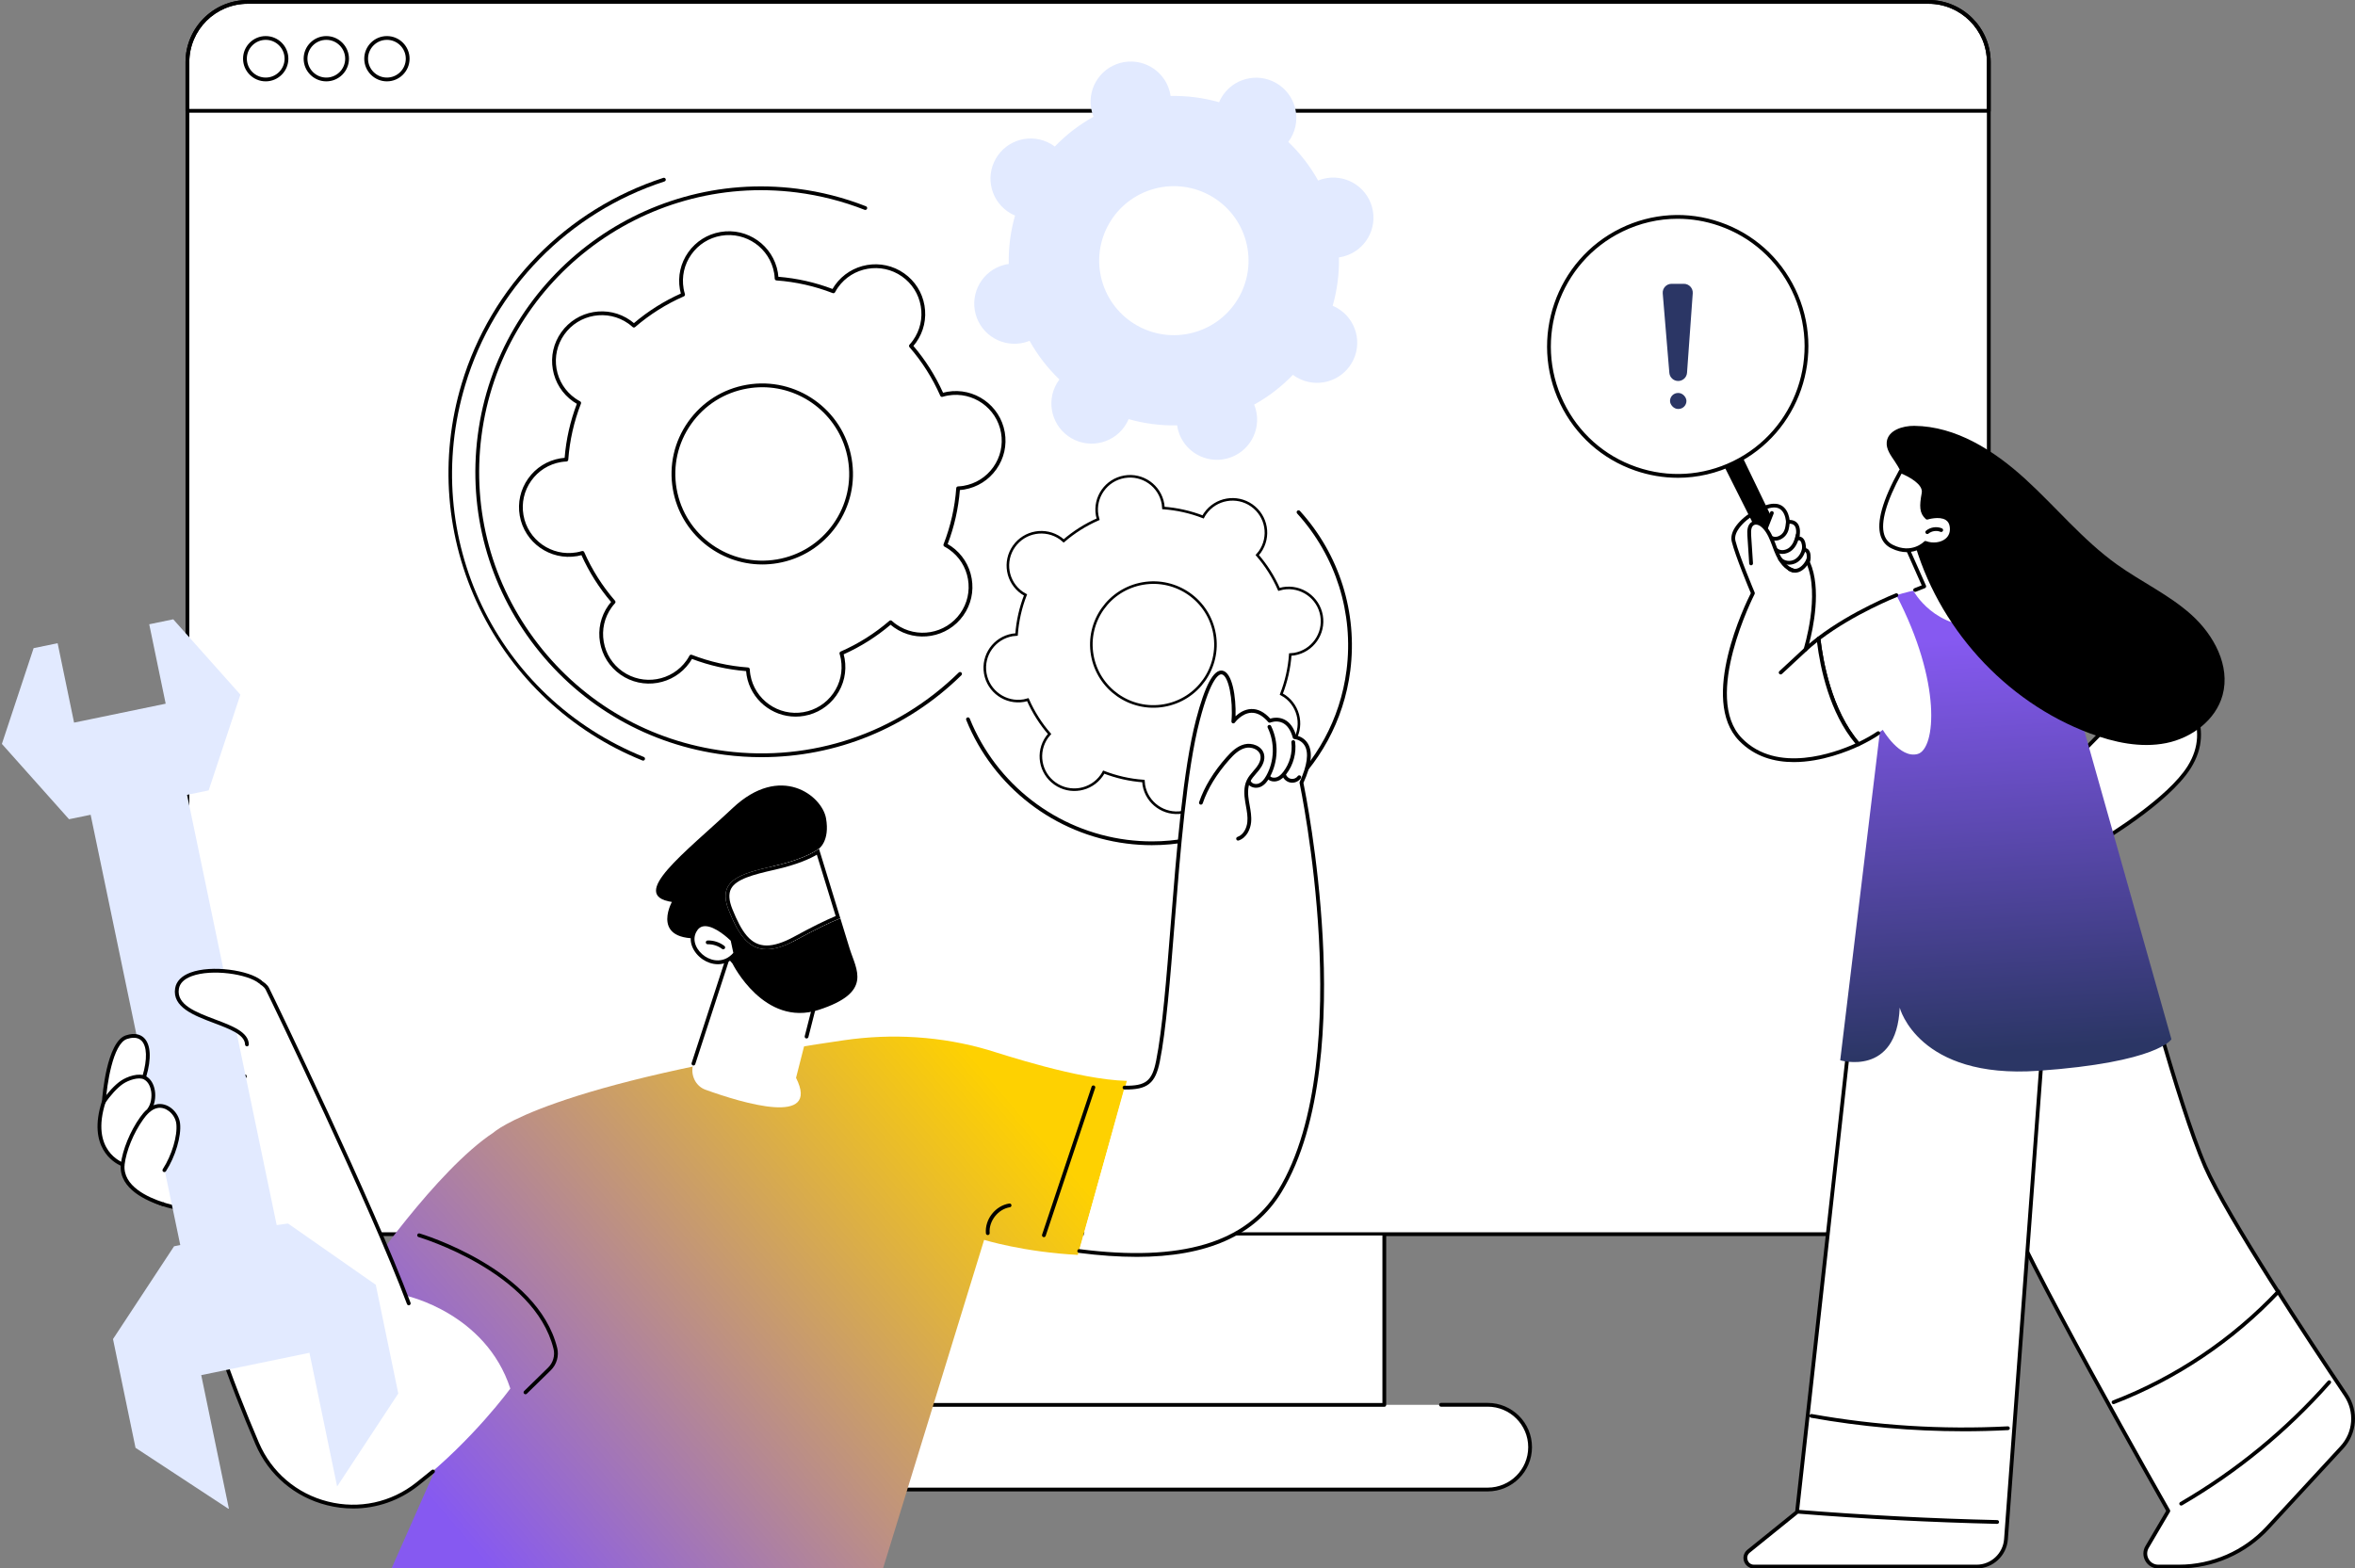 <?xml version="1.0" encoding="UTF-8"?>
<svg id="Livello_2" data-name="Livello 2" xmlns="http://www.w3.org/2000/svg" width="2746.94" height="1830" xmlns:xlink="http://www.w3.org/1999/xlink" viewBox="0 0 2746.94 1830">
  <rect x="0" y="0" width="2746.94" height="1830" fill="#808080" stroke="none"/>
  <defs>
    <style>
      .cls-1, .cls-2 {
        fill: none;
      }

      .cls-2 {
        stroke: #000;
        stroke-miterlimit: 10;
        stroke-width: 3px;
      }

      .cls-3 {
        fill: #fff;
      }

      .cls-4 {
        fill: #e2eaff;
      }

      .cls-5 {
        fill: #2b3665;
      }

      .cls-6 {
        fill: url(#Sfumatura_senza_nome_9);
      }

      .cls-7 {
        fill: url(#Sfumatura_senza_nome_17);
      }
    </style>
    <linearGradient id="Sfumatura_senza_nome_9" data-name="Sfumatura senza nome 9" x1="542.02" y1="1797.39" x2="1163.89" y2="1265.72" gradientUnits="userSpaceOnUse">
      <stop offset="0" stop-color="#8659f1"/>
      <stop offset="1" stop-color="#fed101"/>
    </linearGradient>
    <linearGradient id="Sfumatura_senza_nome_17" data-name="Sfumatura senza nome 17" x1="2339.81" y1="1227.65" x2="2310.49" y2="743.96" gradientUnits="userSpaceOnUse">
      <stop offset="0" stop-color="#2b3665"/>
      <stop offset="1" stop-color="#8659f1"/>
    </linearGradient>
  </defs>
  <g id="Illustration">
    <g id="Computer_troubleshooting" data-name="Computer troubleshooting">
      <g>
        <g>
          <g>
            <g>
              <rect class="cls-3" x="218.61" y="2.2" width="2101.18" height="1437.76" rx="70.34" ry="70.34"/>
              <path d="m2249.45,1442.17H288.94c-40,0-72.54-32.54-72.54-72.54V72.54C216.4,32.54,248.94,0,288.94,0h1960.51c40,0,72.54,32.54,72.54,72.54v1297.09c0,40-32.54,72.54-72.54,72.54ZM288.94,4.41c-37.57,0-68.13,30.56-68.13,68.13v1297.09c0,37.57,30.56,68.13,68.13,68.13h1960.51c37.57,0,68.13-30.56,68.13-68.13V72.54c0-37.57-30.56-68.13-68.13-68.13H288.94Z"/>
            </g>
            <path d="m2319.79,131.5H218.61c-1.22,0-2.2-.99-2.2-2.2v-56.79C216.4,32.53,248.96,0,288.97,0h1960.45c40.01,0,72.57,32.53,72.57,72.51v56.79c0,1.22-.99,2.2-2.2,2.2Zm-2098.98-4.41h2096.77v-54.58c0-37.55-30.58-68.1-68.16-68.1H288.97c-37.58,0-68.16,30.55-68.16,68.1v54.58Z"/>
            <g>
              <path d="m309.93,94.91c-14.57,0-26.43-11.85-26.43-26.41s11.85-26.41,26.43-26.41,26.43,11.85,26.43,26.41-11.86,26.41-26.43,26.41Zm0-48.41c-12.14,0-22.02,9.87-22.02,22s9.88,22,22.02,22,22.02-9.87,22.02-22-9.88-22-22.02-22Z"/>
              <path d="m380.62,94.91c-14.57,0-26.43-11.85-26.43-26.41s11.86-26.41,26.43-26.41,26.43,11.85,26.43,26.41-11.86,26.41-26.43,26.41Zm0-48.41c-12.14,0-22.02,9.87-22.02,22s9.88,22,22.02,22,22.02-9.87,22.02-22-9.88-22-22.02-22Z"/>
              <path d="m451.31,94.91c-14.57,0-26.43-11.85-26.43-26.41s11.86-26.41,26.43-26.41,26.43,11.85,26.43,26.41-11.86,26.41-26.43,26.41Zm0-48.41c-12.14,0-22.02,9.87-22.02,22s9.88,22,22.02,22,22.02-9.87,22.02-22-9.88-22-22.02-22Z"/>
            </g>
          </g>
          <g>
            <g>
              <path class="cls-3" d="m1735.29,1639.05h-932.18c-27.32,0-49.46,22.13-49.46,49.42s22.14,49.42,49.46,49.42h932.18c27.32,0,49.46-22.13,49.46-49.42s-22.14-49.42-49.46-49.42Z"/>
              <path d="m1735.29,1740.1h-932.18c-28.49,0-51.67-23.16-51.67-51.63s23.18-51.63,51.67-51.63h50.12c1.22,0,2.2.99,2.2,2.2s-.99,2.2-2.2,2.2h-50.12c-26.06,0-47.26,21.18-47.26,47.22s21.2,47.22,47.26,47.22h932.18c26.06,0,47.26-21.18,47.26-47.22s-21.2-47.22-47.26-47.22h-54.47c-1.22,0-2.2-.99-2.2-2.2s.99-2.2,2.2-2.2h54.47c28.49,0,51.67,23.16,51.67,51.63s-23.18,51.63-51.67,51.63Z"/>
            </g>
            <g>
              <rect class="cls-3" x="923.68" y="1441.49" width="691.03" height="197.68"/>
              <path d="m1614.71,1641.37h-691.03c-1.22,0-2.2-.99-2.2-2.2v-197.68c0-1.22.99-2.2,2.2-2.2s2.2.99,2.2,2.2v195.48h686.62v-195.48c0-1.22.99-2.2,2.2-2.2s2.2.99,2.2,2.2v197.68c0,1.22-.99,2.2-2.2,2.2Z"/>
            </g>
          </g>
        </g>
        <g>
          <path class="cls-2" d="m1496.47,686.53c-1.58.27-3.11.66-4.61,1.11-6.48-14.73-15.07-28.18-25.34-40.03,1.05-1.16,2.06-2.37,2.98-3.67,12.41-17.55,8.22-41.82-9.37-54.21-17.59-12.39-41.91-8.2-54.32,9.35-.93,1.31-1.73,2.66-2.47,4.04-14.63-5.69-30.2-9.26-46.28-10.42-.08-1.56-.22-3.13-.49-4.71-3.66-21.17-23.82-35.37-45.04-31.72-21.21,3.65-35.44,23.77-31.78,44.94.27,1.58.66,3.1,1.11,4.6-14.76,6.47-28.23,15.03-40.11,25.28-1.16-1.05-2.37-2.05-3.68-2.98-17.59-12.39-41.91-8.2-54.32,9.35-12.41,17.55-8.22,41.82,9.37,54.21,1.31.92,2.67,1.72,4.05,2.46-5.7,14.6-9.27,30.14-10.44,46.18-1.56.08-3.13.22-4.71.49-21.21,3.65-35.44,23.77-31.78,44.94,3.66,21.17,23.82,35.37,45.04,31.72,1.58-.27,3.11-.66,4.61-1.11,6.48,14.73,15.07,28.18,25.34,40.03-1.05,1.16-2.06,2.37-2.98,3.67-12.41,17.55-8.22,41.82,9.37,54.21,17.59,12.39,41.91,8.2,54.32-9.35.93-1.31,1.73-2.66,2.47-4.04,14.63,5.69,30.2,9.26,46.28,10.42.08,1.56.22,3.13.49,4.71,3.66,21.17,23.82,35.37,45.04,31.72,21.21-3.65,35.44-23.77,31.78-44.94-.27-1.58-.66-3.1-1.11-4.6,14.76-6.47,28.23-15.03,40.11-25.28,1.16,1.05,2.37,2.05,3.68,2.98,17.59,12.39,41.91,8.2,54.32-9.35,12.41-17.55,8.22-41.82-9.37-54.21-1.31-.92-2.67-1.72-4.05-2.46,5.7-14.6,9.27-30.14,10.44-46.18,1.56-.08,3.13-.22,4.71-.49,21.21-3.65,35.44-23.77,31.78-44.94-3.66-21.17-23.82-35.37-45.04-31.72Zm-138.8,136.65c-39.39,6.78-76.84-19.6-83.63-58.91-6.8-39.31,19.63-76.68,59.03-83.46,39.39-6.78,76.84,19.6,83.63,58.91,6.8,39.31-19.63,76.68-59.03,83.46Z"/>
          <g>
            <path class="cls-4" d="m1542.92,208.8c-1.87.5-3.65,1.14-5.4,1.85-9.42-16.92-21.21-32.07-34.84-45.12,1.13-1.5,2.2-3.07,3.16-4.74,12.91-22.41,5.16-51.02-17.3-63.9-22.46-12.88-51.13-5.14-64.03,17.27-.96,1.67-1.77,3.38-2.51,5.11-18.16-5.18-37.22-7.71-56.61-7.31-.27-1.86-.62-3.72-1.12-5.58-6.76-24.95-32.5-39.71-57.51-32.97-25.01,6.74-39.8,32.44-33.05,57.4.5,1.86,1.14,3.64,1.85,5.38-16.96,9.4-32.14,21.17-45.22,34.78-1.51-1.12-3.07-2.2-4.75-3.16-22.46-12.88-51.13-5.14-64.03,17.27-12.91,22.41-5.16,51.02,17.3,63.9,1.67.96,3.39,1.77,5.12,2.5-5.19,18.13-7.74,37.15-7.34,56.5-1.86.27-3.73.61-5.59,1.12-25.01,6.74-39.8,32.44-33.05,57.4,6.76,24.95,32.5,39.71,57.51,32.97,1.86-.5,3.65-1.14,5.4-1.85,9.42,16.92,21.21,32.07,34.84,45.12-1.13,1.5-2.2,3.07-3.16,4.74-12.91,22.41-5.16,51.02,17.3,63.9,22.46,12.88,51.13,5.14,64.03-17.27.96-1.67,1.77-3.38,2.51-5.11,18.16,5.18,37.22,7.71,56.61,7.31.27,1.86.62,3.72,1.12,5.58,6.75,24.95,32.5,39.71,57.51,32.97,25.01-6.74,39.8-32.44,33.05-57.4-.5-1.86-1.14-3.64-1.85-5.38,16.96-9.4,32.14-21.17,45.22-34.78,1.51,1.12,3.07,2.2,4.75,3.16,22.46,12.88,51.13,5.14,64.03-17.27,12.91-22.41,5.16-51.02-17.3-63.9-1.67-.96-3.39-1.77-5.12-2.5,5.2-18.13,7.74-37.15,7.34-56.5,1.86-.27,3.73-.61,5.59-1.12,25.01-6.74,39.8-32.44,33.05-57.4-6.75-24.95-32.5-39.71-57.51-32.97Zm-150.98,179.24c-46.44,12.53-94.25-14.89-106.8-61.23-12.54-46.34,14.93-94.06,61.37-106.59,46.44-12.53,94.25,14.89,106.8,61.23,12.54,46.34-14.93,94.06-61.37,106.59Z"/>
            <path class="cls-1" d="m1419.45,538.68c-21.64,0-41.5-14.4-47.41-36.23-.33-1.22-.62-2.51-.87-3.92-18.08.2-36.07-2.12-53.49-6.91-.6,1.3-1.21,2.47-1.84,3.57-13.49,23.43-43.56,31.54-67.04,18.08-11.38-6.53-19.53-17.08-22.95-29.73-3.41-12.63-1.7-25.84,4.84-37.18.63-1.09,1.34-2.21,2.17-3.38-12.91-12.61-23.98-26.93-32.92-42.63-1.35.5-2.6.9-3.84,1.23-26.14,7.06-53.15-8.44-60.21-34.52-3.42-12.64-1.71-25.85,4.83-37.2,6.54-11.35,17.11-19.48,29.77-22.9,1.22-.33,2.52-.62,3.93-.87-.19-18.05,2.13-35.99,6.93-53.38-1.3-.6-2.48-1.2-3.58-1.83-11.38-6.52-19.53-17.08-22.95-29.73-3.41-12.63-1.7-25.84,4.84-37.18,13.49-23.43,43.56-31.54,67.04-18.08,1.1.63,2.22,1.35,3.4,2.16,12.63-12.89,26.99-23.93,42.73-32.86-.49-1.34-.9-2.6-1.23-3.82-3.42-12.64-1.7-25.85,4.83-37.2,6.54-11.35,17.11-19.48,29.77-22.9,26.14-7.06,53.15,8.44,60.21,34.52.33,1.22.62,2.51.87,3.92,18.09-.18,36.07,2.12,53.5,6.91.6-1.3,1.21-2.48,1.84-3.57,13.49-23.43,43.56-31.55,67.04-18.08,11.38,6.53,19.53,17.08,22.95,29.73,3.41,12.63,1.7,25.84-4.84,37.18-.63,1.09-1.34,2.21-2.17,3.38,12.92,12.61,23.98,26.93,32.92,42.63,1.34-.49,2.61-.9,3.84-1.23h0c26.14-7.05,53.15,8.43,60.21,34.52,3.42,12.64,1.71,25.85-4.83,37.2-6.53,11.35-17.11,19.48-29.77,22.9-1.22.33-2.52.62-3.93.87.19,18.06-2.13,36-6.93,53.38,1.3.6,2.48,1.2,3.58,1.83,11.38,6.53,19.53,17.08,22.95,29.73,3.41,12.63,1.7,25.84-4.84,37.18-13.49,23.43-43.56,31.54-67.04,18.08-1.1-.63-2.22-1.34-3.4-2.17-12.63,12.89-26.99,23.93-42.73,32.86.49,1.34.9,2.6,1.23,3.82,3.42,12.64,1.71,25.85-4.83,37.2-6.54,11.35-17.11,19.48-29.77,22.9-4.27,1.15-8.57,1.7-12.8,1.7Zm-46.4-44.59c1.09,0,2.02.8,2.18,1.89.29,2,.64,3.74,1.06,5.32,6.43,23.74,31.02,37.84,54.81,31.42,11.53-3.11,21.15-10.51,27.1-20.84,5.95-10.33,7.51-22.35,4.4-33.85-.43-1.59-1.01-3.26-1.77-5.13-.42-1.03,0-2.22.97-2.76,16.57-9.19,31.61-20.75,44.7-34.38.77-.8,2.02-.9,2.91-.24,1.62,1.21,3.1,2.19,4.52,3.01,21.37,12.25,48.75,4.87,61.03-16.46,5.94-10.32,7.51-22.34,4.4-33.83-3.11-11.51-10.53-21.12-20.88-27.06-1.42-.82-3.02-1.6-4.88-2.38-1.03-.43-1.57-1.57-1.26-2.64,5.2-18.15,7.64-36.94,7.25-55.85-.02-1.11.79-2.07,1.89-2.23,2-.29,3.75-.64,5.33-1.06,11.53-3.11,21.15-10.51,27.1-20.84,5.95-10.33,7.51-22.35,4.4-33.85-6.43-23.74-31.01-37.83-54.81-31.42-1.59.43-3.27,1.01-5.14,1.76-1.03.42-2.21,0-2.75-.97-9.2-16.53-20.79-31.53-34.44-44.6-.81-.77-.91-2.02-.24-2.92,1.22-1.62,2.2-3.1,3.02-4.51,5.94-10.32,7.51-22.34,4.4-33.83-3.11-11.51-10.53-21.12-20.88-27.06-21.37-12.25-48.75-4.87-61.03,16.46-.82,1.42-1.6,3.01-2.39,4.88-.44,1.02-1.56,1.57-2.63,1.26-18.19-5.19-37-7.62-55.96-7.23-1.06-.04-2.07-.79-2.23-1.89-.29-2-.64-3.74-1.06-5.32-6.43-23.74-31.01-37.83-54.81-31.42-11.53,3.11-21.15,10.51-27.1,20.84-5.95,10.33-7.51,22.35-4.4,33.85.43,1.58,1.01,3.26,1.77,5.13.42,1.03,0,2.22-.97,2.76-16.57,9.19-31.61,20.75-44.7,34.38-.77.8-2.02.9-2.91.24-1.62-1.21-3.1-2.19-4.52-3.01-21.37-12.25-48.75-4.87-61.03,16.46-5.94,10.32-7.51,22.34-4.4,33.83,3.11,11.51,10.53,21.12,20.88,27.05,1.43.82,3.02,1.6,4.88,2.38,1.03.43,1.57,1.57,1.26,2.64-5.2,18.16-7.64,36.94-7.25,55.85.02,1.11-.79,2.07-1.89,2.23-2.04.29-3.73.63-5.33,1.06-11.53,3.11-21.15,10.51-27.1,20.84-5.95,10.33-7.51,22.35-4.4,33.85,6.43,23.74,31.01,37.84,54.81,31.42,1.6-.43,3.23-.99,5.14-1.76,1.03-.42,2.21,0,2.75.97,9.2,16.53,20.79,31.54,34.44,44.6.81.77.91,2.02.24,2.91-1.22,1.62-2.2,3.1-3.02,4.51-5.94,10.32-7.51,22.34-4.4,33.83,3.11,11.51,10.53,21.12,20.88,27.06,21.37,12.25,48.75,4.87,61.03-16.46.82-1.43,1.6-3.02,2.39-4.87.44-1.02,1.57-1.57,2.63-1.26,18.19,5.19,37.04,7.62,55.96,7.23h.05Zm-3.82-100.83c-39.35,0-75.48-26.19-86.22-65.88-6.22-22.98-3.1-47.01,8.78-67.65,11.88-20.64,31.11-35.43,54.14-41.64,47.54-12.82,96.66,15.34,109.5,62.78,6.22,22.98,3.1,47.01-8.78,67.65-11.89,20.64-31.11,35.43-54.14,41.64-7.77,2.1-15.59,3.1-23.28,3.1Zm-.02-173.86c-7.31,0-14.74.95-22.13,2.94-21.89,5.91-40.17,19.96-51.47,39.59-11.3,19.62-14.26,42.45-8.35,64.3,10.21,37.72,44.56,62.62,81.96,62.62,7.32,0,14.74-.95,22.13-2.94,21.89-5.91,40.17-19.96,51.47-39.59,11.3-19.62,14.26-42.46,8.35-64.3-10.21-37.72-44.56-62.62-81.96-62.62Z"/>
          </g>
          <g>
            <path class="cls-3" d="m1105.36,459.28c-2.26.39-4.45.95-6.59,1.59-9.28-21.08-21.57-40.33-36.27-57.29,1.5-1.66,2.95-3.39,4.27-5.26,17.76-25.12,11.76-59.85-13.41-77.58-25.17-17.73-59.98-11.74-77.74,13.38-1.32,1.87-2.47,3.81-3.54,5.78-20.94-8.14-43.22-13.25-66.23-14.91-.11-2.23-.32-4.48-.71-6.73-5.24-30.3-34.09-50.62-64.45-45.4-30.36,5.22-50.73,34.02-45.49,64.32.39,2.26.95,4.44,1.59,6.58-21.12,9.26-40.41,21.52-57.4,36.19-1.66-1.5-3.4-2.94-5.27-4.26-25.17-17.73-59.98-11.74-77.74,13.38-17.76,25.12-11.76,59.85,13.41,77.58,1.88,1.32,3.82,2.47,5.79,3.53-8.16,20.89-13.27,43.14-14.94,66.1-2.24.11-4.48.32-6.75.7-30.36,5.22-50.73,34.02-45.49,64.32,5.24,30.3,34.09,50.62,64.45,45.4,2.26-.39,4.45-.95,6.59-1.59,9.28,21.08,21.56,40.33,36.27,57.29-1.5,1.66-2.95,3.39-4.27,5.26-17.76,25.12-11.76,59.85,13.41,77.58,25.17,17.73,59.98,11.74,77.74-13.38,1.32-1.87,2.47-3.81,3.54-5.78,20.94,8.14,43.22,13.25,66.23,14.91.11,2.23.32,4.48.71,6.73,5.24,30.3,34.09,50.62,64.45,45.4,30.36-5.22,50.73-34.02,45.49-64.32-.39-2.26-.95-4.44-1.59-6.58,21.12-9.26,40.41-21.52,57.4-36.19,1.66,1.5,3.4,2.94,5.27,4.26,25.17,17.73,59.98,11.74,77.74-13.38,17.76-25.12,11.76-59.85-13.41-77.58-1.88-1.32-3.82-2.47-5.79-3.53,8.16-20.89,13.27-43.13,14.94-66.1,2.24-.11,4.48-.32,6.75-.7,30.36-5.22,50.73-34.02,45.49-64.32-5.24-30.3-34.09-50.62-64.45-45.4Zm-198.64,195.57c-56.38,9.7-109.97-28.05-119.69-84.31-9.73-56.26,28.1-109.74,84.48-119.44,56.38-9.7,109.97,28.05,119.69,84.31,9.72,56.26-28.1,109.74-84.48,119.44Z"/>
            <path d="m928.02,836.12c-27.69,0-52.25-19.91-57.12-48.04-.27-1.57-.47-3.24-.61-5.06-21.66-1.75-42.89-6.53-63.16-14.22-.9,1.57-1.81,2.99-2.73,4.3-18.44,26.07-54.69,32.31-80.81,13.9-12.66-8.92-21.08-22.23-23.71-37.47-2.63-15.23.84-30.56,9.77-43.19.92-1.3,1.96-2.62,3.15-4-14.05-16.48-25.67-34.84-34.58-54.62-1.77.48-3.41.85-4.98,1.12-31.5,5.42-61.56-15.75-67-47.2-2.63-15.23.84-30.58,9.77-43.21,8.93-12.63,22.26-21.03,37.52-23.65,1.59-.27,3.24-.47,5.07-.61,1.75-21.6,6.54-42.78,14.24-63.02-1.59-.91-3.01-1.81-4.31-2.72-12.66-8.92-21.08-22.22-23.71-37.47-2.63-15.23.84-30.56,9.77-43.19,18.44-26.07,54.69-32.31,80.81-13.9,1.31.92,2.64,1.96,4.02,3.14,16.52-14.02,34.92-25.62,54.73-34.51-.48-1.76-.85-3.4-1.12-4.97-2.63-15.23.84-30.58,9.77-43.21,8.93-12.63,22.26-21.03,37.52-23.65,31.52-5.43,61.56,15.75,67,47.2.27,1.57.47,3.24.61,5.06,21.66,1.75,42.88,6.53,63.16,14.22.91-1.58,1.81-3,2.73-4.31,18.44-26.07,54.69-32.31,80.81-13.9,12.66,8.92,21.08,22.23,23.71,37.47,2.63,15.23-.84,30.56-9.77,43.19-.92,1.3-1.96,2.63-3.15,4,14.05,16.49,25.68,34.85,34.58,54.62,1.76-.48,3.41-.85,4.99-1.12,31.52-5.44,61.56,15.75,67,47.2,2.63,15.23-.84,30.58-9.77,43.21-8.93,12.63-22.26,21.03-37.52,23.65-1.57.27-3.24.47-5.07.61-1.75,21.61-6.54,42.79-14.25,63.02,1.59.91,3.01,1.81,4.31,2.72,12.66,8.92,21.08,22.23,23.71,37.47,2.63,15.23-.84,30.56-9.77,43.19-18.44,26.07-54.69,32.3-80.81,13.9-1.31-.92-2.63-1.96-4.02-3.15-16.52,14.02-34.91,25.62-54.73,34.51.48,1.76.85,3.4,1.12,4.97,2.63,15.23-.84,30.58-9.77,43.21-8.93,12.63-22.26,21.03-37.52,23.65-3.32.57-6.62.85-9.88.85Zm-121.88-72.27c.27,0,.54.05.8.15,21,8.17,43.07,13.14,65.59,14.77,1.11.08,1.99.98,2.04,2.09.12,2.42.34,4.53.68,6.47,5.02,29.05,32.79,48.61,61.91,43.6,14.1-2.43,26.41-10.19,34.67-21.86,8.25-11.67,11.46-25.84,9.02-39.91-.34-1.94-.84-4.01-1.53-6.32-.32-1.07.2-2.21,1.23-2.65,20.68-9.06,39.8-21.12,56.84-35.84.84-.73,2.09-.71,2.92.03,1.8,1.62,3.45,2.96,5.06,4.1,24.14,17,57.64,11.24,74.67-12.85,8.25-11.66,11.45-25.83,9.03-39.89-2.43-14.08-10.21-26.37-21.91-34.61-1.61-1.13-3.43-2.24-5.56-3.39-.98-.53-1.42-1.71-1.01-2.74,8.19-20.96,13.16-42.98,14.8-65.45.08-1.11.98-1.99,2.09-2.04,2.46-.12,4.52-.34,6.48-.68,14.1-2.43,26.41-10.19,34.67-21.86,8.25-11.67,11.46-25.84,9.02-39.91-5.02-29.05-32.79-48.61-61.91-43.6-1.95.33-4.02.84-6.33,1.53-1.07.31-2.2-.2-2.65-1.22-9.08-20.63-21.17-39.71-35.92-56.73-.73-.84-.72-2.1.03-2.93,1.62-1.78,2.96-3.44,4.1-5.05,8.25-11.66,11.45-25.83,9.03-39.89-2.43-14.08-10.21-26.37-21.91-34.61-24.14-17-57.63-11.24-74.67,12.85-1.14,1.6-2.25,3.42-3.4,5.55-.53.98-1.7,1.41-2.74,1.01-21-8.17-43.07-13.14-65.59-14.77-1.11-.08-1.99-.98-2.04-2.09-.12-2.42-.34-4.53-.68-6.47-5.02-29.05-32.8-48.61-61.91-43.6-14.1,2.43-26.41,10.19-34.67,21.85-8.25,11.67-11.46,25.84-9.02,39.91.34,1.94.84,4.01,1.53,6.32.32,1.07-.2,2.21-1.23,2.65-20.67,9.06-39.8,21.12-56.84,35.83-.84.73-2.09.71-2.92-.03-1.79-1.62-3.45-2.96-5.06-4.09-24.14-17-57.64-11.24-74.67,12.85-8.25,11.66-11.45,25.83-9.03,39.89,2.43,14.08,10.21,26.37,21.91,34.61,1.6,1.13,3.42,2.24,5.56,3.39.98.53,1.42,1.71,1.01,2.74-8.19,20.96-13.16,42.99-14.8,65.45-.08,1.11-.98,1.99-2.09,2.04-2.46.12-4.52.34-6.48.67-14.1,2.43-26.41,10.19-34.67,21.86-8.25,11.67-11.46,25.84-9.02,39.91,5.02,29.05,32.79,48.62,61.91,43.6,1.96-.34,3.97-.82,6.33-1.53,1.07-.31,2.2.21,2.65,1.22,9.09,20.63,21.17,39.72,35.92,56.73.73.84.72,2.1-.03,2.93-1.62,1.79-2.97,3.44-4.1,5.05-8.25,11.66-11.45,25.83-9.03,39.89,2.43,14.08,10.21,26.37,21.91,34.61,24.14,17,57.64,11.24,74.67-12.85,1.14-1.62,2.25-3.43,3.39-5.55.39-.73,1.15-1.16,1.94-1.16Zm82.93-105.28c-50.52,0-95.34-36.32-104.21-87.65-4.8-27.79,1.53-55.79,17.82-78.83,16.3-23.04,40.61-38.37,68.45-43.16,57.48-9.9,112.32,28.74,122.24,86.11,4.8,27.79-1.53,55.79-17.82,78.83-16.3,23.04-40.61,38.37-68.45,43.16-6.05,1.04-12.08,1.55-18.03,1.55Zm17.65-3.72h.02-.02Zm-17.56-203.06c-5.7,0-11.47.48-17.28,1.48-26.69,4.59-49.98,19.28-65.6,41.36-15.61,22.08-21.68,48.9-17.08,75.53,9.5,54.98,62.06,91.99,117.15,82.52,26.69-4.59,49.98-19.28,65.6-41.36,15.62-22.08,21.68-48.9,17.08-75.53-8.5-49.18-51.46-84-99.87-84Z"/>
          </g>
          <path d="m888.36,883.43c-14.23,0-28.55-.91-42.9-2.74-88.28-11.28-166.89-56.24-221.33-126.59-54.44-70.35-78.21-157.68-66.92-245.89,23.31-182.1,190.53-311.31,372.79-288.01,27.55,3.52,54.51,10.41,80.11,20.49,1.13.45,1.69,1.73,1.24,2.86-.45,1.13-1.73,1.69-2.86,1.24-25.26-9.94-51.86-16.75-79.05-20.22-179.81-22.97-344.85,104.51-367.85,284.2-11.14,87.04,12.31,173.21,66.03,242.63,53.72,69.42,131.29,113.78,218.4,124.91,100.58,12.85,199.83-20.55,272.27-91.63.87-.85,2.26-.84,3.12.03.85.87.84,2.26-.03,3.12-63.07,61.89-146.2,95.59-233.01,95.59Z"/>
          <path d="m750.15,887.44c-.27,0-.55-.05-.82-.16-83.33-33.63-150.84-96.86-190.11-178.05-39.51-81.69-46.87-174.57-20.73-261.53,34.17-113.66,122.11-203.46,235.22-240.19,1.16-.37,2.4.26,2.78,1.42.38,1.16-.26,2.4-1.42,2.78-111.74,36.29-198.6,124.99-232.36,237.27-53.52,178.02,36.01,364.69,208.27,434.22,1.13.46,1.67,1.74,1.22,2.87-.35.86-1.17,1.38-2.05,1.38Z"/>
          <path d="m1343.71,986.1c-9.83,0-19.77-.62-29.77-1.9-83.68-10.69-155.3-65.94-186.91-144.18-.46-1.13.09-2.41,1.22-2.87,1.13-.46,2.41.09,2.87,1.22,31.02,76.77,101.28,130.97,183.38,141.46,9.81,1.25,19.57,1.86,29.21,1.86,113.43,0,212.18-84.44,226.94-199.76,8.51-66.5-12.49-133.14-57.63-182.84-.82-.9-.75-2.3.15-3.11.9-.82,2.3-.75,3.11.15,46,50.65,67.41,118.58,58.74,186.36-15.04,117.54-115.71,203.61-231.31,203.61Z"/>
        </g>
        <g>
          <path class="cls-5" d="m1957.48,444.52h0c-5.38,0-9.87-4.13-10.31-9.49l-7.71-92.69c-.5-6.03,4.26-11.2,10.31-11.2h14.38c6.01,0,10.75,5.1,10.32,11.09l-6.67,92.69c-.39,5.41-4.89,9.6-10.32,9.6Z"/>
          <rect class="cls-5" x="1947.96" y="458.51" width="19.15" height="18.64" rx="9.32" ry="9.32"/>
        </g>
      </g>
      <g>
        <g>
          <path class="cls-6" d="m1152.68,1225.04c-54.63-16.05-112.21-19.52-168.56-11.3-348.01,50.74-408.46,107.66-408.46,107.66-66.82,44-151.82,168.48-151.82,168.48l136.52,105.63-103.49,234.09,573.27-.16,117.77-382.82s46.3,14.29,109.29,17.52l57.2-203.03c-57.2-1.46-146.34-31.55-161.71-36.06Z"/>
          <path d="m1217.62,1443.44c-.23,0-.47-.04-.7-.12-1.15-.39-1.78-1.64-1.39-2.79l57.74-172.6c.39-1.15,1.64-1.77,2.79-1.39,1.15.39,1.78,1.64,1.39,2.79l-57.74,172.6c-.31.92-1.17,1.51-2.09,1.51Z"/>
          <path d="m1152.17,1440.99c-1.13,0-2.09-.87-2.19-2.01-1.42-16.33,11.07-32.26,27.29-34.78,1.19-.18,2.33.64,2.52,1.84.19,1.2-.64,2.33-1.84,2.52-13.76,2.14-24.78,16.18-23.57,30.04.11,1.21-.79,2.28-2,2.39-.07,0-.13,0-.19,0Z"/>
          <path d="m612.92,1626.76c-.57,0-1.15-.22-1.58-.66-.85-.87-.83-2.27.04-3.12l27.93-27.29c5.84-5.71,8.27-14.11,6.34-21.94-22.22-90.05-156.06-130.01-157.41-130.4-1.17-.34-1.84-1.56-1.5-2.73.34-1.17,1.57-1.84,2.73-1.5,1.37.4,137.64,41.09,160.46,133.58,2.3,9.34-.59,19.36-7.54,26.15l-27.93,27.29c-.43.42-.98.63-1.54.63Z"/>
          <g>
            <g>
              <path class="cls-3" d="m1258.84,1459.62c129.05,16.55,199.01-12.48,233.95-69.64,93.87-153.58,25.25-476.82,25.25-476.82,23.5-51.03-7.95-53.05-7.95-53.05-7.78-28.26-29.11-19.12-29.11-19.12-22.78-26.52-42.38.81-42.38.81,3.7-44.16-15.13-102.33-41.44-1.43-26.31,100.9-29.48,313.41-46.52,397.88-5.04,24.98-13.48,31.06-39.01,30.72l-52.79,190.66Z"/>
              <path d="m1325.48,1466.43c-20.62,0-42.91-1.54-66.93-4.62-1.21-.16-2.06-1.26-1.91-2.47.15-1.21,1.27-2.07,2.47-1.91,118.47,15.19,194.29-7.25,231.79-68.61,48.19-78.85,52.43-203.8,47.51-294.73-5.35-98.7-22.36-179.68-22.53-180.48-.1-.46-.05-.95.15-1.38,8.84-19.2,10.83-33.85,5.76-42.36-4.17-6.99-11.78-7.56-11.85-7.56-.94-.06-1.74-.71-1.98-1.61-2.43-8.84-6.45-14.66-11.93-17.31-7.01-3.38-14.11-.41-14.18-.38-.89.38-1.91.14-2.54-.59-6.41-7.46-13.08-11.09-19.84-10.79-11.1.49-19.01,11.34-19.09,11.45-.58.81-1.62,1.12-2.55.78-.93-.34-1.52-1.26-1.43-2.25,2.17-25.82-3.54-53.49-11.3-54.82-2.64-.45-12.25,2.14-25.8,54.13-14.98,57.43-22.57,152.86-29.26,237.05-5.09,63.95-9.89,124.35-17.22,160.71-5.16,25.56-14.39,32.83-41.2,32.49-1.22-.02-2.19-1.02-2.17-2.23.02-1.22.95-2.23,2.23-2.17,24.83.33,32.06-5.35,36.82-28.95,7.28-36.1,12.08-96.38,17.15-160.19,6.71-84.37,14.32-180,29.39-237.81,10.52-40.35,20.65-59.1,30.81-57.36,11.55,1.98,16.07,30.78,15.32,53.25,3.92-3.66,10.25-8.13,18.12-8.47,7.78-.36,15.32,3.42,22.37,11.19,2.93-.89,9.57-2.23,16.29,1,6.37,3.07,11.03,9.36,13.87,18.71,3.02.57,9.66,2.59,13.78,9.49,5.87,9.85,4.11,25.25-5.24,45.8,1.7,8.27,17.37,86.36,22.47,180.44,4.96,91.56.64,217.46-48.15,297.27-30.82,50.43-86.47,75.31-169.19,75.31Z"/>
            </g>
            <path d="m1444.14,980.75c-.91,0-1.77-.57-2.08-1.48-.4-1.15.21-2.41,1.36-2.81,7.47-2.59,10.87-10.97,11.51-17.36.62-6.19-.48-12.33-1.65-18.83-.29-1.63-.59-3.25-.85-4.88-1.21-7.46-2.09-17.08,1.94-25.35,1.91-3.93,4.74-7.18,7.47-10.33,1.2-1.38,2.44-2.82,3.56-4.26,2.89-3.72,6.04-9.28,4.66-14.58-1.76-6.75-10.69-9.86-17.49-8.14-7.42,1.88-13.37,7.7-18.69,13.7-14.77,16.65-25.21,33.78-31.01,50.91-.39,1.15-1.64,1.77-2.8,1.38-1.15-.39-1.77-1.64-1.38-2.8,6-17.69,16.73-35.33,31.89-52.42,5.79-6.53,12.33-12.87,20.91-15.05,8.82-2.24,20.38,1.85,22.84,11.3,1.83,7.04-1.95,13.89-5.44,18.4-1.19,1.54-2.47,3.02-3.72,4.44-2.66,3.07-5.18,5.97-6.84,9.37-3.49,7.16-2.66,15.9-1.55,22.72.26,1.6.55,3.2.84,4.81,1.17,6.51,2.39,13.25,1.7,20.05-.77,7.68-5.02,17.81-14.45,21.08-.24.08-.48.12-.72.12Z"/>
            <path d="m1465.11,919.12c-4.13,0-8.31-1.88-10.13-5.83-.51-1.11-.02-2.42,1.08-2.92,1.11-.5,2.42-.02,2.92,1.08,1.45,3.16,6.18,3.99,9.43,2.63,3.16-1.32,5.9-4.2,8.62-9.06,9.54-17.03,10.17-38.5,1.64-56.06-.53-1.09-.08-2.41,1.02-2.95,1.1-.53,2.42-.08,2.95,1.02,9.15,18.83,8.47,41.87-1.76,60.14-2.03,3.62-5.36,8.7-10.76,10.97-1.55.65-3.28.98-5.02.98Z"/>
            <path d="m1486.25,911.8c-3.33,0-6.47-1.29-8.45-3.65-.78-.93-.66-2.33.28-3.11.93-.78,2.33-.66,3.11.28,1.89,2.26,5.5,2.48,8.09,1.52,2.64-.97,5.09-3.03,7.73-6.49,7.41-9.7,10.79-22.2,9.29-34.3-.15-1.21.71-2.31,1.92-2.46,1.2-.15,2.31.71,2.46,1.91,1.65,13.24-2.06,26.92-10.16,37.52-3.17,4.15-6.25,6.68-9.71,7.95-1.49.55-3.04.82-4.55.82Z"/>
            <path d="m1507.21,913.23c-.56,0-1.12-.04-1.67-.12-4.45-.65-8.41-3.95-9.85-8.21-.39-1.15.23-2.4,1.39-2.79,1.15-.39,2.4.23,2.79,1.39.92,2.73,3.45,4.84,6.3,5.26,2.85.41,5.89-.88,7.55-3.23.7-.99,2.08-1.23,3.07-.53.99.7,1.23,2.08.53,3.07-2.27,3.21-6.19,5.17-10.12,5.17Z"/>
          </g>
          <g>
            <path class="cls-3" d="m595.24,1620.08s-42.88,59.23-108.41,111.39c-62.54,49.77-155.31,26.14-186.82-47.28-32.31-75.29-68.55-173.87-87.86-273.5,0,0-62.59-10.06-55.82-53.02,0,0-58.36-16.93-35.49-75.85,0,0,8.06-71.82,30.91-72.81,22.84-.99,28.04,9.57,15.9,43.29,0,0,31.84,19.32,66.48,9.02,10.72-3.19,18.36-12.65,19.67-23.74,1.51-12.75,3.02-29.74,1.51-37.19-2.57-12.68-48.78-16.93-43.87-48.38,4.92-31.44,90.66-17.41,100.34,1.47,9.68,18.88,127.56,269.69,162.42,358.47,0,0,92.31,20.06,121.04,108.13Z"/>
            <path d="m411.9,1760.02c-10.12,0-20.33-1.25-30.45-3.8-37.72-9.49-68.14-35.43-83.47-71.16-29.01-67.61-67.76-169.76-88-273.21-7.14-.88-34.88-5.33-48.35-22.58-5.86-7.5-8.2-16.41-6.99-26.5-9.01-4.24-51.9-27.72-31.11-81.86.32-8.35,3.39-66.08,27.18-67.11,11.69-.51,19.18.19,22.91,5.27,3.89,5.29,2.99,14.39-3.28,32.21,6.72,3.57,34.13,16.55,63.15,7.92,9.77-2.9,16.88-11.49,18.11-21.89,2.12-17.96,2.67-30.92,1.54-36.49-.73-3.61-7.46-7.09-14.58-10.77-13.78-7.13-32.66-16.89-29.3-38.38,1.59-10.18,10.65-16.88,26.2-19.38,28.75-4.62,71.17,6.32,78.28,20.19,6.14,11.97,122.22,252.98,165.12,367.49.43,1.14-.15,2.41-1.29,2.84-1.13.43-2.41-.15-2.84-1.29-42.84-114.35-158.78-355.07-164.91-367.03-5.68-11.08-45.45-22.37-73.65-17.84-9.4,1.51-20.94,5.46-22.54,15.7-2.87,18.36,12.98,26.55,26.97,33.79,8.44,4.37,15.73,8.13,16.88,13.81,1.56,7.71.05,24.86-1.48,37.89-1.44,12.14-9.77,22.19-21.23,25.59-35.17,10.45-66.91-8.44-68.25-9.25-.9-.54-1.29-1.64-.93-2.63,6.02-16.71,7.41-25.93,4.51-29.87-2.56-3.48-9.23-3.91-19.17-3.48-17.06.74-22.37,45.9-22.98,63.23,0,.25-.06.49-.15.72-21.82,56.22,27.95,76.38,30.08,77.22.97.38,1.54,1.37,1.38,2.4-1.5,9.53.47,17.87,5.86,24.78,14.02,17.96,46.6,21.07,46.93,21.09.98.09,1.78.81,1.97,1.78,20.08,103.62,58.96,206.14,88.03,273.9,14.79,34.46,44.13,59.47,80.5,68.63,36.22,9.12,73.74,1.03,102.93-22.2,6.18-4.92,12.25-9.81,18.16-14.62.94-.77,2.33-.63,3.1.32.77.94.63,2.33-.32,3.1-5.93,4.83-12.01,9.73-18.2,14.65-22.12,17.6-48.85,26.83-76.3,26.83Z"/>
            <path d="m246.04,1359.88c-.21,0-.42-.03-.63-.09l-49.38-14.6c-.6-.18-1.09-.6-1.36-1.16-.27-.56-.29-1.21-.06-1.79,4.04-9.95,8.63-21.22,7.22-32.44-1.27-10.13-9.86-20.78-20.23-19.92-7.8.67-14.07,7.46-18.11,12.51-11.08,13.85-19.37,30.22-23.96,47.35-.31,1.18-1.53,1.88-2.7,1.56-1.18-.32-1.87-1.53-1.56-2.7,4.75-17.71,13.32-34.64,24.78-48.96,4.55-5.68,11.69-13.33,21.18-14.15,13.02-1.13,23.43,11.38,24.99,23.76,1.44,11.44-2.76,22.88-6.59,32.4l47.05,13.91c1.17.35,1.83,1.57,1.49,2.74-.28.96-1.16,1.58-2.11,1.58Z"/>
            <path d="m171.05,1292.94c-.23,0-.46-.04-.69-.11-1.16-.38-1.78-1.63-1.4-2.78,2.29-6.93,3.09-12.48,2.51-17.48-.7-6.1-3.69-11.38-8.01-14.13-6.9-4.4-15.76-2.09-21.26,1.22-6.84,4.13-11.9,10.68-16.79,17.02-.74.96-2.13,1.14-3.09.4-.96-.74-1.14-2.13-.4-3.09,4.9-6.35,10.46-13.54,18.01-18.1,8.66-5.22,18.82-5.68,25.9-1.16,5.43,3.46,9.17,9.95,10.02,17.35.65,5.66-.21,11.81-2.71,19.36-.31.93-1.17,1.51-2.09,1.51Z"/>
            <path d="m279.99,1334.11c-.81,0-1.6-.45-1.98-1.23-12.21-24.84-9.95-55.61,5.78-78.39.69-1,2.07-1.25,3.07-.56,1,.69,1.25,2.06.56,3.07-14.6,21.16-16.79,50.87-5.45,73.94.54,1.09.09,2.41-1.01,2.95-.31.15-.64.23-.97.23Z"/>
          </g>
          <g>
            <polygon class="cls-4" points="335.97 1427.54 322.74 1429.37 218.2 927.39 243.39 922.18 280.4 810.47 202.08 722.58 174.07 728.37 193.25 821.03 86.4 843.11 67.22 750.45 39.21 756.24 2.2 867.95 80.53 955.83 105.72 950.63 210.26 1452.61 203.02 1454.11 131.81 1562.36 158.07 1689.21 266.41 1760.36 266.98 1760.24 234.73 1604.44 360.94 1578.36 393.19 1734.16 393.37 1734.13 464.58 1625.87 438.32 1499.02 335.97 1427.54"/>
            <path class="cls-1" d="m266.41,1762.57c-.43,0-.85-.12-1.21-.36l-108.34-71.15c-.49-.32-.83-.82-.95-1.4l-26.26-126.86c-.12-.57,0-1.17.32-1.66l71.21-108.25c.32-.49.82-.83,1.4-.95l5.08-1.05-103.64-497.66-23.04,4.76c-.77.15-1.57-.11-2.09-.69L.56,869.42c-.52-.59-.69-1.41-.45-2.16l37.01-111.71c.25-.75.88-1.31,1.65-1.47l28.01-5.79c1.19-.25,2.36.52,2.61,1.71l18.73,90.5,102.53-21.19-18.73-90.5c-.12-.57,0-1.17.32-1.66.32-.49.82-.83,1.4-.95l28-5.79c.76-.16,1.57.11,2.09.69l78.32,87.88c.52.59.69,1.41.45,2.16l-37.01,111.71c-.25.75-.88,1.31-1.65,1.47l-23.03,4.76,103.67,497.8,11.19-1.54c.55-.08,1.11.06,1.56.38l102.35,71.47c.46.32.78.81.9,1.36l26.26,126.86c.12.57,0,1.17-.32,1.66l-71.21,108.25c-.32.49-.82.83-1.4.95-.57.12-1.26.02-1.75-.3-.49-.32-.92-.8-1.04-1.38l-31.8-153.64-121.89,25.19,31.8,153.64c.25,1.19-.52,2.36-1.71,2.6l-.57.12c-.15.03-.3.05-.45.05Zm-106.37-74.69l103.82,68.18-31.29-151.16c-.12-.57,0-1.17.32-1.66.32-.49.82-.83,1.4-.95l126.21-26.08c1.19-.25,2.36.52,2.6,1.71l31.21,150.77,67.93-103.27-25.89-125.1-100.93-70.48-12.37,1.71c-1.15.16-2.22-.6-2.46-1.73l-104.54-501.98c-.12-.57,0-1.17.32-1.66.32-.49.82-.83,1.4-.95l23.95-4.95,36.21-109.3-76.63-85.98-24.6,5.08,18.73,90.5c.12.57,0,1.17-.32,1.66-.32.49-.82.83-1.4.95l-106.85,22.08c-1.19.24-2.36-.52-2.61-1.71l-18.73-90.5-24.6,5.08-36.21,109.3,76.63,85.98,23.95-4.95c1.19-.24,2.36.52,2.6,1.71l104.54,501.98c.12.57,0,1.17-.32,1.66-.32.49-.82.83-1.4.95l-6.35,1.31-70.2,106.73,25.89,125.07Z"/>
          </g>
          <g>
            <path class="cls-3" d="m288.05,1218.61c-.75-28.4-87.8-27.73-81.57-65.26,4.85-29.23,78.01-23.51,97.01-7.77l-15.44,73.03Z"/>
            <path d="m288.05,1220.81c-1.19,0-2.17-.95-2.2-2.15-.3-11.48-17.87-18.1-36.47-25.11-22.85-8.61-48.76-18.38-45.08-40.56,1.34-8.06,7.48-14.35,17.77-18.2,25.04-9.35,68.59-2.7,82.82,9.08.94.78,1.07,2.17.29,3.1s-2.17,1.07-3.1.29c-13.1-10.85-55.08-17.08-78.47-8.35-8.85,3.3-13.89,8.28-14.96,14.79-3.09,18.61,19.98,27.31,42.28,35.72,20.02,7.55,38.94,14.68,39.32,29.12.03,1.22-.93,2.23-2.15,2.26-.02,0-.04,0-.06,0Z"/>
          </g>
          <g>
            <path class="cls-3" d="m190.4,1405.1c-22.84-7.21-49.78-21.58-47.28-46.46,0,0-41.5-13.6-21.96-73.7,0,0,4.47-67.57,26.28-74.81,21.7-7.2,31.14,11.45,20.9,45.8l22.05,149.17Z"/>
            <path d="m190.4,1407.3c-.22,0-.44-.03-.67-.1-19.06-6.02-50.37-20.08-48.93-47.13-7.72-3.44-39.36-21.25-21.82-75.55.38-5.42,5.32-69.03,27.77-76.48,11.22-3.72,17.75-.46,21.25,2.94,7.92,7.68,8.81,24.29,2.47,45.58-.35,1.17-1.57,1.83-2.74,1.48-1.17-.35-1.83-1.58-1.48-2.74,5.78-19.37,5.29-34.76-1.31-41.16-4.76-4.61-11.75-3.59-16.79-1.92-16.73,5.55-23.55,54.48-24.77,72.86-.01.18-.05.36-.1.54-18.65,57.35,20.16,70.8,20.55,70.92.98.32,1.61,1.29,1.51,2.32-2.52,25.03,27.58,38.4,45.75,44.14,1.16.37,1.81,1.6,1.44,2.77-.3.94-1.17,1.54-2.1,1.54Z"/>
          </g>
          <g>
            <path class="cls-3" d="m143.12,1358.64c2.17-18.01,11.56-38.99,22.08-53.75,4.72-6.63,10.81-13.25,18.87-14.4,11.47-1.64,22.51,9.04,23.79,20.55,1.56,14.04-5.16,37.37-16.14,54.3l-48.6-6.69Z"/>
            <path d="m191.72,1367.54c-.41,0-.83-.12-1.2-.36-1.02-.66-1.31-2.03-.65-3.05,10.55-16.26,17.35-38.99,15.8-52.86-.62-5.61-3.83-11.15-8.57-14.82-3.94-3.05-8.45-4.39-12.72-3.79-7.75,1.11-13.64,8.24-17.39,13.5-11.21,15.74-19.72,36.44-21.68,52.73-.15,1.21-1.26,2.06-2.45,1.93-1.21-.15-2.07-1.24-1.93-2.45,2.04-16.97,10.86-38.47,22.47-54.77,4.22-5.93,10.93-13.96,20.36-15.31,5.46-.78,11.15.88,16.04,4.67,5.67,4.39,9.5,11.05,10.25,17.82,1.64,14.76-5.44,38.73-16.48,55.74-.42.65-1.13,1-1.85,1Z"/>
          </g>
          <g>
            <path class="cls-3" d="m120.84,1285.95c5.77-8.9,14.43-18.42,21.28-23.09s19.88-9.32,27.1-5.26c5.45,3.06,8.18,8.98,9.23,15.14,1.05,6.16.28,15.91-4.71,22.18l-52.91-8.98Z"/>
            <path d="m173.75,1297.14c-.48,0-.97-.16-1.37-.48-.95-.76-1.11-2.15-.35-3.1,4.39-5.51,5.28-14.46,4.26-20.44-.78-4.55-2.82-10.61-8.14-13.59-6.16-3.47-18.35.77-24.78,5.15-6.45,4.4-14.95,13.64-20.67,22.47-.66,1.02-2.03,1.31-3.05.65-1.02-.66-1.31-2.03-.65-3.05,6.1-9.42,14.9-18.95,21.89-23.71,7.31-4.98,21.27-9.94,29.43-5.36,5.4,3.04,8.98,8.81,10.32,16.69,1.22,7.15.1,17.32-5.15,23.93-.44.55-1.08.83-1.73.83Z"/>
          </g>
        </g>
        <g>
          <g>
            <path class="cls-3" d="m854.36,1101.02l-45.54,139.94c-4.08,12.53,2.21,26.19,14,30.45,43.14,15.58,134.52,43.26,105.71-13.85l26.4-103.57-100.56-52.96Z"/>
            <path d="m808.83,1243.16c-.23,0-.46-.04-.68-.11-1.16-.38-1.79-1.62-1.41-2.78l45.54-139.94c.2-.62.66-1.12,1.27-1.36.6-.24,1.28-.21,1.86.09l100.56,52.96c.9.47,1.36,1.51,1.11,2.5l-14.14,55.47c-.3,1.18-1.49,1.89-2.68,1.59-1.18-.3-1.89-1.5-1.59-2.68l13.71-53.78-96.71-50.93-44.73,137.45c-.3.93-1.17,1.52-2.1,1.52Z"/>
          </g>
          <g>
            <path d="m902.77,1010.43c39.87-8.99,52.47-20.27,52.47-20.27,0,0,12.98-8.94,8.25-35.45-4.74-26.52-53.05-64.39-108.84-11.95-55.79,52.44-122.49,101.85-70.95,109.59,0,0-28.16,50.81,44.58,41.36l26.09,30.52s36.89,74.68,100.56,54.04c63.67-20.64,43.76-46.63,36.04-71.75-2.26-7.36-6.26-20.4-10.79-35.15-13.54,5.33-30.45,13.73-52.23,25.6-47.17,25.7-65.04-77.54-25.17-86.54Z"/>
            <g>
              <path class="cls-3" d="m902.77,1010.43c-39.87,8.99-66.84,16.69-52.55,52.05s30.55,60.19,77.72,34.49c21.78-11.87,38.7-20.27,52.23-25.6-10.93-35.6-24.94-81.21-24.94-81.21,0,0-12.6,11.28-52.47,20.27Z"/>
              <path d="m952.78,997.18l21.99,71.62c-12.48,5.19-28.18,12.99-48.94,24.3-12.24,6.67-22.85,10.05-31.54,10.05-19.05,0-29.42-16.19-39.98-42.32-4.13-10.22-4.65-18.02-1.59-23.86,5.9-11.27,25.72-16.53,51.02-22.23,26.96-6.08,41.9-13.27,49.04-17.55Zm2.46-7.02s-12.6,11.28-52.47,20.27c-39.87,8.99-66.84,16.69-52.55,52.05,10.19,25.21,21.38,45.07,44.07,45.07,9.13,0,20.11-3.21,33.65-10.59,21.78-11.87,38.7-20.27,52.23-25.6-10.93-35.6-24.94-81.21-24.94-81.21Z"/>
            </g>
          </g>
          <g>
            <g>
              <path class="cls-3" d="m854.36,1096.46s-32.23-32.68-44.17-10.12,25.62,52.56,47.57,26.05l-3.39-15.93Z"/>
              <path d="m837.34,1125c-6.5,0-12.67-2.3-17.5-5.53-10.9-7.29-18.38-21.36-11.6-34.16,2.75-5.19,6.71-8.19,11.77-8.93,15.24-2.25,35.09,17.69,35.93,18.54.3.3.5.68.59,1.09l3.39,15.93c.14.66-.03,1.35-.46,1.87-6.76,8.17-14.65,11.21-22.11,11.21Zm-14.78-44.4c-.65,0-1.29.04-1.91.14-3.64.53-6.43,2.71-8.51,6.64-5.56,10.49.9,22.24,10.16,28.43,8.65,5.78,22.39,8.09,33.08-4.02l-3.03-14.22c-2.8-2.71-18.06-16.96-29.79-16.96Z"/>
            </g>
            <path d="m843.63,1107.62c-.47,0-.94-.15-1.35-.46-4.7-3.63-10.82-5.59-16.75-5.46-1.26.04-2.23-.93-2.26-2.14-.03-1.22.93-2.23,2.14-2.26,7.05-.19,13.98,2.08,19.56,6.37.96.74,1.14,2.13.4,3.09-.43.56-1.09.86-1.75.86Z"/>
          </g>
        </g>
      </g>
      <g>
        <g>
          <g>
            <g>
              <path class="cls-3" d="m2487.47,1085.54s51.58,199.18,84.74,275.32c25.33,58.18,120.53,202.08,164.04,266.74,12.8,19.02,10.85,44.39-4.68,61.22l-86.4,93.58c-26.73,28.95-64.24,45.4-103.52,45.4h-24.21c-11.69,0-18.93-12.78-12.98-22.89l24.76-42.05s-171.99-301.51-195.44-370.28c-23.45-68.77-7.71-327.66-7.71-327.66l161.4,20.62Z"/>
              <path d="m2541.64,1830h-24.21c-6.27,0-11.87-3.26-14.99-8.72-3.14-5.5-3.1-12.04.11-17.5l24.11-40.95c-11.49-20.18-172.45-303.47-194.98-369.55-23.32-68.4-8.47-317.92-7.83-328.51.04-.61.32-1.18.79-1.57.47-.39,1.08-.57,1.69-.49l161.4,20.62c.89.11,1.63.76,1.85,1.63.51,1.99,51.91,199.88,84.62,275,25.48,58.53,123.07,205.79,163.85,266.39,13.44,19.97,11.43,46.27-4.89,63.94l-86.4,93.58c-27.05,29.3-65.37,46.11-105.14,46.11Zm-213.51-762.6c-1.49,26.11-14.12,260.36,7.73,324.46,23.11,67.79,193.55,366.88,195.27,369.9.39.69.39,1.53-.02,2.21l-24.76,42.05c-2.4,4.08-2.43,8.96-.08,13.07,2.33,4.07,6.5,6.5,11.16,6.5h24.21c38.54,0,75.68-16.29,101.9-44.69l86.4-93.58c14.93-16.17,16.77-40.22,4.47-58.49-40.84-60.69-138.6-208.22-164.23-267.08-31.36-72.02-79.71-255.98-84.47-274.21l-157.58-20.13Z"/>
            </g>
            <path d="m2544.2,1756.64c-.76,0-1.5-.39-1.91-1.1-.61-1.05-.26-2.4.8-3.01,64.64-37.61,122.55-85.15,172.12-141.31.8-.91,2.2-1,3.11-.19.91.81,1,2.2.19,3.11-49.88,56.52-108.16,104.36-173.21,142.21-.35.2-.73.3-1.11.3Z"/>
            <path d="m2465.3,1638.26c-.89,0-1.72-.54-2.06-1.41-.44-1.14.13-2.41,1.27-2.85,72.17-27.74,138.39-72.23,191.52-128.63.84-.89,2.23-.93,3.12-.09.89.84.93,2.23.09,3.12-53.58,56.88-120.36,101.74-193.14,129.72-.26.1-.53.15-.79.15Z"/>
          </g>
          <g>
            <g>
              <path class="cls-3" d="m2391.85,1095.56l-52.02,700.33c-1.34,17.99-16.24,31.9-34.19,31.9h-259.77c-9.46,0-13.65-11.97-6.28-17.93l56.49-45.65,79.89-721.54,215.88,52.88Z"/>
              <path d="m2305.64,1830h-259.77c-5.24,0-9.76-3.21-11.52-8.17-1.76-4.99-.25-10.36,3.86-13.68l55.79-45.07,79.79-720.64c.07-.63.41-1.2.93-1.56.52-.36,1.17-.49,1.79-.33l215.88,52.88c1.05.26,1.75,1.23,1.67,2.3l-52.02,700.33c-1.41,19.03-17.4,33.94-36.39,33.94Zm-127.75-784.58l-79.61,719.05c-.06.58-.35,1.11-.81,1.47l-56.49,45.65c-3.2,2.58-3.37,6.23-2.47,8.78.89,2.53,3.3,5.23,7.36,5.23h259.77c16.69,0,30.75-13.12,31.99-29.86l51.88-698.47-211.62-51.84Z"/>
            </g>
            <path d="m2329.55,1777.97s-.03,0-.05,0c-76.95-1.79-154.85-5.8-231.56-11.9-1.21-.1-2.12-1.16-2.02-2.37.1-1.21,1.15-2.11,2.37-2.02,76.62,6.09,154.45,10.09,231.31,11.89,1.22.03,2.18,1.04,2.15,2.26-.03,1.2-1.01,2.15-2.2,2.15Z"/>
            <path d="m2290.19,1669.93c-59.55,0-119.12-5.28-177.72-15.77-1.2-.21-2-1.36-1.78-2.56.22-1.2,1.36-1.99,2.56-1.78,75.35,13.49,152.3,18.32,228.73,14.36,1.19-.09,2.25.87,2.32,2.09.06,1.22-.87,2.25-2.09,2.32-17.32.9-34.67,1.35-52.01,1.35Z"/>
          </g>
        </g>
        <g>
          <g>
            <path class="cls-3" d="m2383.64,684.14s82.38,6.52,119.79,58.56c37.4,52.04,83.5,99.07,50.11,152.38-25.96,41.46-107.5,88.83-107.5,88.83l-34.59-88.83,42.87-43.54-70.68-167.4Z"/>
            <path d="m2446.05,986.11c-.25,0-.49-.04-.73-.12-.61-.21-1.09-.68-1.33-1.28l-34.59-88.83c-.32-.81-.13-1.73.48-2.35l41.83-42.5-70.11-166.04c-.3-.71-.21-1.52.24-2.15.45-.62,1.16-.97,1.96-.91.83.07,83.84,7.2,121.4,59.47,4.81,6.69,9.82,13.38,14.68,19.85,33.63,44.87,65.4,87.26,35.52,134.99-25.95,41.44-104.91,87.62-108.26,89.57-.34.2-.72.3-1.11.3Zm-32.02-90.5l33.13,85.08c13.2-7.92,81.53-50.06,104.52-86.78,28.28-45.16-2.61-86.37-35.31-130-4.87-6.49-9.9-13.2-14.73-19.93-31.94-44.44-98.23-55.23-114.51-57.25l69.22,163.94c.35.82.16,1.77-.46,2.4l-41.86,42.53Z"/>
          </g>
          <path class="cls-7" d="m2383.64,684.14s-95.14-13.31-171.63,10.27l-65.54,542.66s65.85,19.73,69.41-61.36c0,0,21.4,83.51,161.47,73.66,140.07-9.85,155.46-36.83,155.46-36.83l-149.16-528.39Z"/>
          <g>
            <g>
              <path class="cls-3" d="m2212.01,694.4c53.17,102.23,45.83,179.21,24.95,185.27-20.88,6.06-40.8-28.14-40.8-28.14-6.57,5.15-16.48,11.19-28.41,16.81-33.25-37.81-43.52-96.15-46.57-123.22,40.38-30.93,90.84-50.72,90.84-50.72Z"/>
              <path d="m2167.75,870.55c-.62,0-1.23-.26-1.66-.75-32.99-37.51-43.68-94.06-47.11-124.43-.09-.77.24-1.53.85-2,40.16-30.76,90.87-50.82,91.37-51.02,1.14-.44,2.41.12,2.86,1.25.45,1.13-.11,2.41-1.25,2.86-.5.19-49.81,19.71-89.31,49.66,2.88,24.53,12.83,82.14,44.81,119.52,7.92-3.81,15.27-7.97,21.32-12.08,1.01-.68,2.38-.42,3.06.58.68,1.01.42,2.38-.58,3.06-6.62,4.5-14.72,9.04-23.42,13.14-.3.14-.62.21-.94.21Z"/>
              <g>
                <g>
                  <path class="cls-3" d="m2044.67,692.14s-18.04-42.64-22.55-60.74c-4.51-18.1,29.79-40.61,46.32-41.47,16.53-.87,17.01,18.96,17.01,18.96,17.06-1.55,10.77,19.55,10.77,19.55,9.31-2.4,8.03,12.95,8.03,12.95,8.43.17,4.64,14.62,4.64,14.62,17.35,38.06-2.9,101.79-2.9,101.79,4.8-4.41,9.91-8.64,15.2-12.69,3.06,27.07,13.32,85.42,46.57,123.22-39.3,18.51-100.61,32.41-137.55-5.55-48.15-49.48,14.46-170.66,14.46-170.66Z"/>
                  <path d="m2092.38,889.17c-22.44,0-45.55-6.12-63.76-24.83-47.01-48.3,7.45-160.08,13.61-172.29-2.75-6.54-18.08-43.34-22.26-60.12-1.4-5.64.4-12.05,5.21-18.55,10.31-13.93,31.28-25.04,43.13-25.66,4.96-.26,9.17,1.14,12.43,4.16,4.8,4.45,6.26,11.23,6.7,14.72,4,.06,7.08,1.38,9.18,3.95,3.65,4.46,3.09,11.48,2.38,15.48,1.62.2,2.81.89,3.62,1.57,3.39,2.86,3.88,8.75,3.88,11.93,1.39.43,2.56,1.24,3.45,2.41,3.07,4.06,1.8,11.36,1.24,13.86,13.73,31.14,3.71,77.49-1.03,95.36,3.05-2.6,6.29-5.21,9.67-7.79.63-.48,1.47-.59,2.2-.28.73.31,1.24.99,1.33,1.78,2.72,24.04,12.64,84.04,46.04,122.01.46.52.64,1.23.5,1.9s-.59,1.25-1.22,1.55c-12.77,6.01-43.84,18.83-76.31,18.83Zm-22.89-297.07c-.31,0-.63,0-.95.02-10.65.56-30.37,11.11-39.82,23.88-2.79,3.77-5.83,9.4-4.47,14.86,4.42,17.72,22.26,59.99,22.44,60.41.26.6.23,1.29-.07,1.87-.62,1.2-61.34,120.34-14.84,168.11,40.89,42.02,108.64,17.05,132.39,6.31-30.17-35.91-40.92-87.83-44.73-118.31-4.3,3.4-8.32,6.81-11.98,10.17-.74.67-1.83.77-2.68.23-.84-.54-1.22-1.57-.92-2.53.2-.63,19.79-63.37,3-100.21-.21-.46-.25-.98-.13-1.47.78-3.01,1.39-8.62-.31-10.86-.34-.45-.91-.98-2.25-1-.61-.01-1.18-.28-1.59-.73-.41-.45-.61-1.05-.56-1.66.25-3.02-.15-8.47-2.25-10.24-.46-.39-1.28-.85-3.03-.4-.77.2-1.58-.03-2.14-.6-.55-.57-.75-1.4-.53-2.16.81-2.74,2.23-10.68-.88-14.47-1.52-1.85-4-2.58-7.58-2.26-.6.05-1.21-.15-1.66-.55-.46-.4-.72-.98-.74-1.59,0-.09-.31-9.05-5.5-13.84-2.19-2.02-4.89-3.01-8.25-3.01Z"/>
                </g>
                <path d="m2091.57,667.75c-.22,0-.44-.03-.66-.1-8.98-2.81-15.96-10.81-21.34-24.46-.71-1.79-1.38-3.62-2.06-5.44-2.93-7.88-5.95-16.03-11.71-21.81-2.82-2.83-7.02-4.95-10.02-3.28-2.62,1.46-3.64,5.17-3.21,11.68l2.16,32.87c.08,1.21-.84,2.26-2.06,2.34-1.2.07-2.26-.84-2.34-2.06l-2.16-32.87c-.35-5.3-.16-12.7,5.46-15.83,5.36-2.98,11.58.3,15.29,4.02,6.43,6.46,9.63,15.06,12.72,23.39.67,1.8,1.33,3.59,2.03,5.36,4.86,12.33,10.93,19.48,18.55,21.87,1.16.36,1.81,1.6,1.45,2.76-.29.94-1.17,1.55-2.1,1.55Z"/>
                <path d="m2093.81,668.16c-2.57,0-5.14-.77-7.61-2.31-1.03-.64-1.35-2-.71-3.04s2-1.35,3.04-.71c3.13,1.95,6.19,2.17,9.35.67,5.66-2.69,9.45-9.89,9.75-12.25.15-1.21,1.25-2.06,2.47-1.91,1.21.15,2.06,1.26,1.91,2.47-.47,3.66-5.09,12.27-12.24,15.67-1.96.93-3.96,1.4-5.96,1.4Z"/>
                <path d="m2086.77,658.84c-4.64,0-9.16-1.78-12.16-5.13-.81-.91-.74-2.3.17-3.11.91-.81,2.3-.74,3.11.17,3.49,3.9,10.19,4.81,15.26,2.07,4.77-2.58,8.22-8.04,9-14.26.15-1.21,1.26-2.08,2.46-1.91,1.21.15,2.06,1.25,1.91,2.46-.95,7.61-5.27,14.35-11.28,17.59-2.65,1.43-5.59,2.12-8.48,2.12Z"/>
                <path d="m2078.94,646.29c-2.86,0-5.71-.81-8.17-2.72-.96-.75-1.13-2.13-.38-3.09.75-.96,2.14-1.13,3.09-.38,4.01,3.13,10.15,1.77,13.77-1.34,3.51-3.02,5.98-7.92,7.33-14.58.24-1.19,1.4-1.96,2.6-1.72,1.19.24,1.96,1.41,1.72,2.6-1.58,7.75-4.45,13.32-8.78,17.04-2.9,2.5-7.05,4.2-11.19,4.2Z"/>
                <path d="m2070.71,630.79c-1.66,0-3.32-.33-4.92-1.08-1.1-.51-1.58-1.83-1.07-2.93.52-1.1,1.83-1.58,2.93-1.07,4.19,1.95,9.24-.57,11.87-3.93,2.61-3.34,3.02-6.86,3.52-11.3l.22-1.86c.15-1.21,1.26-2.05,2.46-1.92,1.21.15,2.07,1.25,1.92,2.46l-.21,1.82c-.54,4.73-1.05,9.2-4.43,13.52-2.74,3.5-7.47,6.29-12.28,6.29Z"/>
                <path d="m2059.81,618.42c-.27,0-.54-.05-.8-.15-1.13-.44-1.69-1.72-1.25-2.86l6.92-17.68c.44-1.13,1.72-1.69,2.86-1.25,1.13.44,1.69,1.72,1.25,2.86l-6.92,17.68c-.34.87-1.17,1.4-2.05,1.4Z"/>
              </g>
              <path d="m2077.02,786.9c-.59,0-1.18-.24-1.62-.71-.83-.89-.78-2.29.12-3.12l28.96-26.88c.89-.83,2.28-.78,3.12.12.83.89.78,2.29-.12,3.12l-28.96,26.88c-.42.39-.96.59-1.5.59Z"/>
            </g>
            <g>
              <path d="m1957.08,557.45c-16.73,0-33.52-2.8-49.8-8.44-38.58-13.37-69.64-41.06-87.45-77.97-36.68-76.01-5.02-167.86,70.59-204.74,36.54-17.83,77.82-20.31,116.22-7,38.58,13.37,69.64,41.06,87.45,77.97,36.68,76.01,5.02,167.86-70.59,204.74-21.05,10.27-43.68,15.45-66.42,15.45Zm-.24-302.2c-22.08,0-44.04,5.03-64.49,15-73.43,35.82-104.18,125.03-68.55,198.86,17.3,35.85,47.46,62.74,84.92,75.72,37.28,12.92,77.36,10.51,112.84-6.8,73.43-35.82,104.18-125.03,68.55-198.86-17.3-35.85-47.46-62.74-84.92-75.72-15.8-5.48-32.11-8.2-48.35-8.2Z"/>
              <path d="m2044.71,610.73c6.13-1.85,8.6-.87,15.3,5.38l5.77-13.88-32.46-67.26-21.41,10.45,32.8,65.31Z"/>
            </g>
          </g>
        </g>
        <g>
          <path class="cls-3" d="m2223.3,636.42l21.19,47.71-12.75,5.05s25.13,47.09,83.86,41.19c58.73-5.9-24.1-105.77-24.1-105.77,0,0-53.6-11.91-68.21,11.81Z"/>
          <path d="m2315.61,732.59c-1.12,0-2.08-.85-2.19-1.98-.12-1.21.76-2.29,1.97-2.41,9.42-.95,15.2-4.34,17.68-10.37,10.21-24.88-37.4-84.6-42.76-91.21-6.29-1.26-50.95-9.43-64.5,10.01l20.71,46.62c.24.55.25,1.17.03,1.73-.23.56-.67.99-1.23,1.22l-10.66,4.22c-1.14.45-2.41-.11-2.86-1.24-.45-1.13.11-2.41,1.24-2.86l8.52-3.38-20.26-45.62c-.3-.66-.24-1.43.14-2.05,15.26-24.77,68.32-13.31,70.57-12.81.48.11.91.37,1.22.74,2.28,2.75,55.68,67.64,43.93,96.29-3.11,7.57-10.28,11.97-21.31,13.08-.08,0-.15.01-.22.01Z"/>
          <path d="m2210.25,538.5c-4.7-7.01-10.42-14.48-9.49-22.88,1.5-13.61,18.5-18.9,32.12-18.76,48.75.48,93.01,28.82,129.14,61.73,36.13,32.91,67.41,71.45,107.1,99.91,28.54,20.46,61.05,35.41,87.15,58.93,26.11,23.52,45.47,59.5,36.24,93.5-7.98,29.39-36.14,50.15-65.87,56.08-29.73,5.93-60.62-.78-89.03-11.39-99.19-37.03-178.31-124.78-205.91-227.42-3.81-14.15-.2-26.48-2.42-40.76-2.71-17.44-9.21-34.29-19.03-48.93Z"/>
          <g>
            <g>
              <path class="cls-3" d="m2217,549.88s29.5,10.81,26.76,25.6c-2.75,14.79-2.83,22.27,4.05,28.57,0,0,25.73-8.07,28.55,9.86,2.82,17.94-16.27,24.77-30.46,19.53,0,0-15.19,16.07-38.93,4.27-23.73-11.8-10.51-50.71,10.03-87.83Z"/>
              <path d="m2224,644.21c-5.3,0-11.35-1.22-18.01-4.53-6.16-3.06-10.33-7.97-12.39-14.58-4.96-15.92,2.26-41.59,21.47-76.29.53-.95,1.66-1.38,2.69-1,1.28.47,31.21,11.64,28.17,28.07-2.5,13.44-2.72,20.26,2.51,25.7,3.9-1.02,15.63-3.49,23.37,1.31,3.71,2.3,5.98,5.9,6.73,10.68,1.18,7.49-1.12,14.03-6.48,18.42-6.47,5.3-16.62,6.83-25.63,3.97-2.78,2.39-10.78,8.26-22.42,8.26Zm-6-91.58c-17.65,32.31-24.63,56.89-20.19,71.16,1.71,5.49,5.03,9.4,10.14,11.94,22.02,10.95,36.2-3.66,36.34-3.81.61-.64,1.54-.86,2.37-.55,7.78,2.88,17.07,1.73,22.6-2.8,4.16-3.4,5.86-8.36,4.92-14.32-.55-3.5-2.09-6-4.7-7.62-7.49-4.65-20.88-.53-21.01-.49-.75.23-1.57.05-2.15-.48-7.62-6.97-7.62-15.07-4.73-30.6,1.83-9.88-15.02-18.95-23.59-22.44Z"/>
            </g>
            <path d="m2248.01,623.09c-.64,0-1.27-.28-1.71-.81-.77-.94-.63-2.33.31-3.1,5.13-4.19,12.4-5.26,18.52-2.73,1.12.47,1.66,1.76,1.19,2.88-.47,1.12-1.75,1.66-2.88,1.19-4.56-1.89-10.21-1.06-14.04,2.07-.41.33-.9.5-1.39.5Z"/>
          </g>
        </g>
      </g>
    </g>
  </g>
</svg>